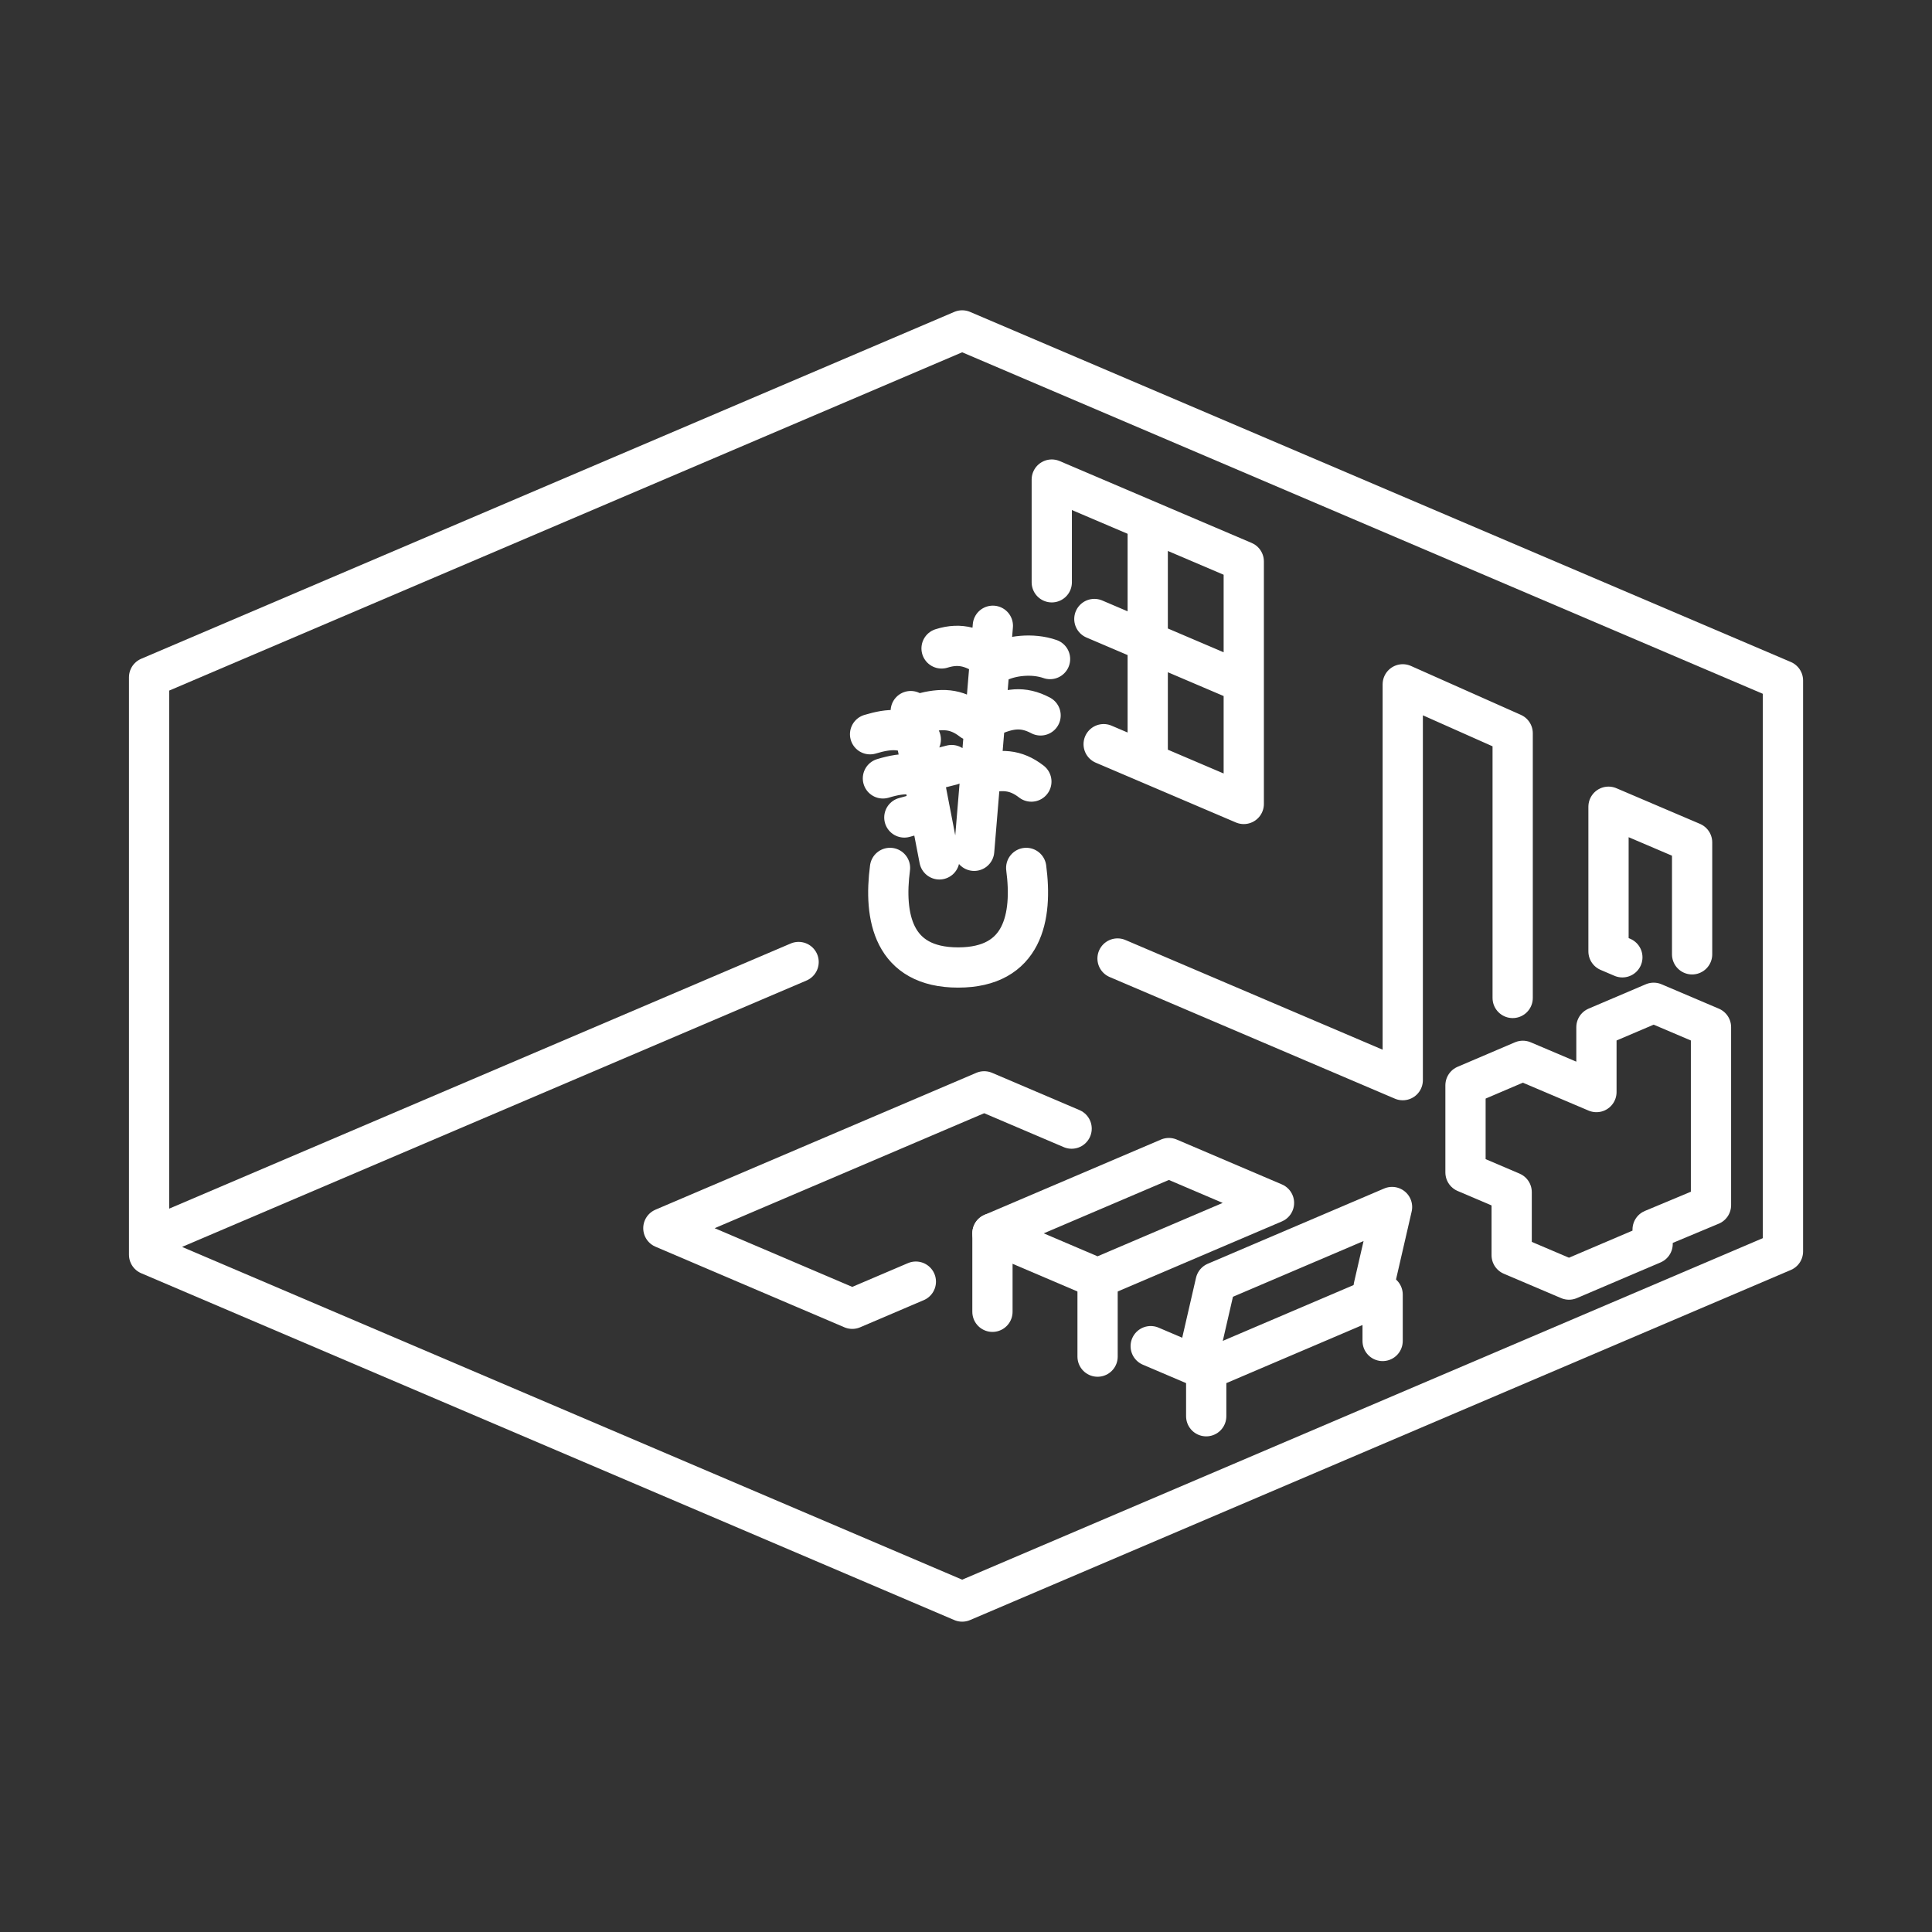 <?xml version="1.0" encoding="UTF-8"?><svg id="b" xmlns="http://www.w3.org/2000/svg" viewBox="0 0 48 48"><rect x="0" y="0" width="48" height="48" fill="#333333" stroke="none"/><defs><style>.f{fill:none;stroke:#fff;stroke-linecap:round;stroke-linejoin:round;}</style></defs><path class="f" d="M29.04,28.772l2.612,1.114-4.383,1.87-2.612-1.114,4.383-1.87Z"/><path class="f" d="M3.704,31.173l20.201,8.617,20.392-8.698v-14.185l-20.392-8.698L3.704,16.827v14.346ZM19.841,23.901L3.704,30.785"/><path class="f" d="M27.765,23.814l7.086,3.022v-9.834s2.731,1.215,2.731,1.215v6.577M23.339,21.351l-.712-3.684M24.203,21.138l.464-5.591M24.787,16.455c.32-.163.857-.236,1.301-.081M23.393,16.11c.484-.151.819-.022,1.238.271M25.853,17.774c-.448-.237-.801-.172-1.266.04M25.624,19.418c-.4-.311-.758-.308-1.254-.181M24.149,17.904c-.4-.311-.758-.308-1.254-.181M22.877,18.372c-.412-.295-.77-.277-1.26-.13M22.65,19.243c-.219-.026-.447.016-.714.096M23.117,20.208c-.199-.012-.408.029-.649.102M23.643,19.008l-.56.142M22.112,21.563c-.159,1.207.066,2.474,1.692,2.474s1.851-1.267,1.692-2.474M26.131,14.467v-2.552l4.77,2.034v6.025l-3.481-1.485M28.515,13.105v5.68M27.189,15.379l3.563,1.52M42.04,23.71v-2.781l-2.077-.886v3.594c.115.049.229.098.344.147M37.834,26.356l-1.424.608v2.165l1.147.489v1.567l1.424.606,2.078-.886 0-.358,1.45-.606v-4.421l-1.424-.606-1.422.606v1.612l-1.828-.776ZM24.657,30.642v1.949M27.269,31.756v1.949M34.351,32.163l-4.383,1.87-1.379-.588M29.968,34.033v1.153M34.351,32.163v1.153"/><path class="f" d="M34.129,31.969l.456-1.981-4.383,1.87-.456,1.981M22.754,31.842l-1.58.674-4.693-2.002,7.971-3.4,2.172.926"/></svg>